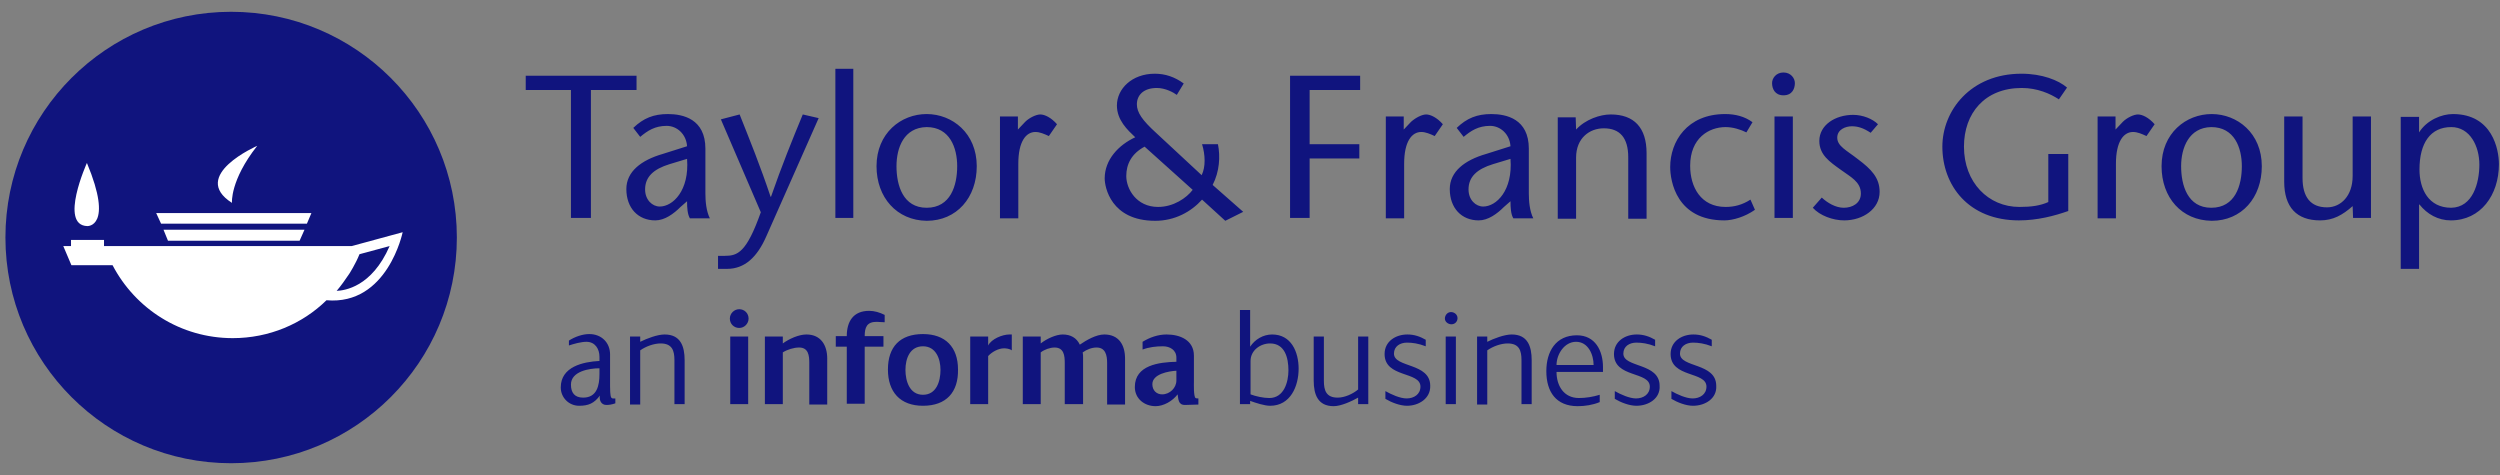 <svg width="200" height="38" viewBox="0 0 200 38" fill="none" xmlns="http://www.w3.org/2000/svg">
<rect x="0" y="0" width="200" height="38" fill="#808080" stroke="none"/>
<path d="M18.491 37.058C28.464 37.058 36.548 28.973 36.548 19C36.548 9.027 28.464 0.943 18.491 0.943C8.518 0.943 0.434 9.027 0.434 19C0.434 28.973 8.518 37.058 18.491 37.058Z" fill="#10147E"/>
<path d="M13.439 19.261H23.967L24.358 18.381H13.081M12.885 17.892H24.554L24.913 17.044H12.494M6.953 13.035C6.953 13.035 4.704 18.022 6.985 18.087C6.985 18.087 9.104 18.185 6.953 13.035ZM20.578 11.666C20.578 11.666 15.134 14.046 18.557 16.23C18.557 16.23 18.394 14.437 20.578 11.666Z" fill="white"/>
<path d="M28.139 19.685H8.321V19.196H5.681V19.685H5.062L5.713 21.217H9.005C10.831 24.704 14.449 27.051 18.621 27.051C21.522 27.051 24.195 25.91 26.118 24.02C31.007 24.444 32.213 18.577 32.213 18.577L28.139 19.685ZM26.933 23.27C27.291 22.847 27.617 22.39 27.943 21.901C27.943 21.901 28.465 21.087 28.758 20.337L31.17 19.685C29.736 22.977 27.552 23.238 26.933 23.27Z" fill="white"/>
<path d="M45.676 17.436V7.201H42.058V6.06H50.923V7.201H47.273V17.436M54.444 16.555C53.889 17.11 53.172 17.631 52.423 17.631C51.054 17.631 50.108 16.653 50.108 15.121C50.108 13.72 51.315 12.807 53.009 12.318L54.965 11.699C54.9 10.721 54.15 10.069 53.335 10.069C52.39 10.069 51.803 10.46 51.217 10.949L50.663 10.232C51.477 9.45 52.292 9.124 53.433 9.124C54.639 9.124 56.432 9.515 56.432 11.894V15.48C56.432 16.099 56.497 16.881 56.79 17.468H55.193C54.998 17.142 54.965 16.621 54.965 16.099L54.444 16.555ZM53.563 13.133C52.292 13.524 51.608 14.143 51.608 15.154C51.608 16.001 52.195 16.523 52.781 16.523C53.824 16.523 55.161 15.252 54.965 12.709L53.563 13.133ZM59.17 9.156C59.985 11.21 60.832 13.296 61.647 15.741H61.68C62.527 13.296 63.375 11.21 64.222 9.156L65.493 9.45L61.321 18.87C60.571 20.597 59.561 21.51 58.159 21.51H57.442V20.467H57.996C59.007 20.467 59.724 20.206 60.865 16.979L57.67 9.548L59.17 9.156ZM66.83 17.436V5.506H68.264V17.436M70.122 13.296C70.122 10.656 72.077 9.124 74.131 9.124C76.184 9.124 78.14 10.656 78.14 13.296C78.14 15.806 76.543 17.664 74.131 17.664C71.751 17.631 70.122 15.806 70.122 13.296ZM71.719 13.296C71.719 14.828 72.24 16.621 74.131 16.621C76.054 16.621 76.575 14.828 76.575 13.296C76.575 11.829 75.989 10.167 74.131 10.167C72.305 10.2 71.719 11.829 71.719 13.296ZM81.432 10.363L82.019 9.743C82.345 9.417 82.899 9.156 83.225 9.156C83.583 9.156 84.105 9.417 84.561 9.939L83.909 10.884C83.551 10.721 83.192 10.558 82.834 10.558C82.084 10.558 81.465 11.308 81.465 13.1V17.468H79.998V9.319H81.432V10.363ZM108.812 7.201H104.77V11.536H108.746V12.677H104.77V17.436H103.205V6.06H108.812M112.299 10.363L112.886 9.743C113.244 9.417 113.766 9.156 114.092 9.156C114.45 9.156 114.972 9.417 115.428 9.939L114.776 10.884C114.418 10.721 114.059 10.558 113.701 10.558C112.951 10.558 112.332 11.308 112.332 13.1V17.468H110.865V9.319H112.299V10.363ZM120.317 16.555C119.763 17.11 119.046 17.631 118.297 17.631C116.928 17.631 115.982 16.653 115.982 15.121C115.982 13.72 117.188 12.807 118.883 12.318L120.839 11.699C120.774 10.721 120.024 10.069 119.209 10.069C118.264 10.069 117.677 10.46 117.091 10.949L116.537 10.232C117.351 9.45 118.166 9.124 119.307 9.124C120.513 9.124 122.306 9.515 122.306 11.894V15.48C122.306 16.099 122.371 16.881 122.664 17.468H121.067C120.872 17.142 120.839 16.621 120.839 16.099L120.317 16.555ZM119.437 13.133C118.166 13.524 117.482 14.143 117.482 15.154C117.482 16.001 118.068 16.523 118.655 16.523C119.698 16.523 121.035 15.252 120.839 12.709L119.437 13.133ZM126.087 10.363C126.836 9.548 128.01 9.156 128.857 9.156C130.715 9.156 131.726 10.2 131.726 12.253V17.501H130.259V12.579C130.259 11.047 129.607 10.265 128.303 10.265C127.162 10.265 126.087 11.047 126.087 12.611V17.501H124.62V9.385H126.054L126.087 10.363ZM140.396 16.784C139.614 17.338 138.636 17.631 137.951 17.631C134.105 17.631 133.616 14.469 133.616 13.361C133.616 11.34 134.953 9.124 138.016 9.124C138.831 9.124 139.581 9.319 140.2 9.776L139.711 10.591C139.255 10.363 138.636 10.167 138.049 10.167C136.713 10.167 135.213 11.047 135.213 13.263C135.213 14.958 136.061 16.555 138.049 16.555C138.734 16.555 139.385 16.392 140.037 15.969L140.396 16.784ZM141.765 6.647C141.765 6.256 142.091 5.799 142.677 5.799C143.264 5.799 143.59 6.256 143.59 6.647C143.59 7.07 143.395 7.625 142.677 7.625C141.993 7.625 141.765 7.103 141.765 6.647ZM143.427 9.319V17.436H141.96V9.319H143.427ZM149.653 10.623C149.066 10.232 148.61 10.102 148.153 10.102C147.632 10.102 146.98 10.363 146.98 11.014C146.98 11.699 147.73 12.025 148.642 12.742C149.685 13.524 150.37 14.209 150.37 15.35C150.37 16.718 149.033 17.631 147.534 17.631C146.621 17.631 145.578 17.24 145.024 16.621L145.741 15.806C146.198 16.23 146.85 16.621 147.501 16.621C148.186 16.621 148.87 16.262 148.87 15.48C148.87 14.535 148.023 14.143 147.273 13.589C146.361 12.937 145.546 12.383 145.546 11.275C145.546 10.004 146.817 9.189 148.251 9.189C149.033 9.189 149.816 9.515 150.239 9.939L149.653 10.623ZM165.461 12.253V16.881C164.353 17.273 162.984 17.631 161.517 17.631C157.475 17.631 155.389 14.828 155.389 11.732C155.389 8.863 157.638 5.897 161.713 5.897C163.375 5.897 164.679 6.419 165.363 7.005L164.711 7.95C164.027 7.494 162.984 7.038 161.745 7.038C158.779 7.038 157.117 9.059 157.117 11.732C157.117 14.6 159.073 16.555 161.55 16.555C162.495 16.555 163.212 16.458 163.864 16.164V12.318H165.461V12.253ZM169.242 10.363L169.829 9.743C170.155 9.417 170.709 9.156 171.035 9.156C171.393 9.156 171.915 9.417 172.371 9.939L171.719 10.884C171.361 10.721 171.002 10.558 170.644 10.558C169.894 10.558 169.275 11.308 169.275 13.1V17.468H167.808V9.319H169.242V10.363ZM172.925 13.296C172.925 10.656 174.881 9.124 176.934 9.124C178.988 9.124 180.944 10.656 180.944 13.296C180.944 15.806 179.347 17.664 176.934 17.664C174.522 17.631 172.925 15.806 172.925 13.296ZM174.49 13.296C174.49 14.828 175.011 16.621 176.902 16.621C178.825 16.621 179.347 14.828 179.347 13.296C179.347 11.829 178.76 10.167 176.902 10.167C175.109 10.2 174.49 11.829 174.49 13.296ZM188.212 16.49C187.397 17.207 186.648 17.631 185.605 17.631C183.747 17.631 182.736 16.588 182.736 14.535V9.319H184.203V14.241C184.203 15.773 184.855 16.588 186.159 16.588C187.267 16.588 188.212 15.675 188.212 14.078V9.319H189.679V17.436H188.245L188.212 16.49ZM193.525 10.591C194.145 9.613 195.318 9.124 196.231 9.124C199.392 9.124 199.914 11.96 199.914 13.133C199.914 15.61 198.447 17.631 196.068 17.631C195.057 17.631 194.177 17.142 193.558 16.36H193.525V21.51H192.058V9.352H193.525V10.591ZM198.349 13.166C198.349 11.699 197.6 10.167 196.1 10.167C194.438 10.167 193.558 11.438 193.558 13.557C193.558 15.121 194.275 16.621 196.1 16.621C197.828 16.588 198.349 14.632 198.349 13.166ZM97.012 14.795C97.566 13.72 97.632 12.514 97.436 11.536H96.165C96.426 12.383 96.458 13.361 96.132 14.013L92.482 10.623C91.373 9.613 90.95 8.993 90.95 8.342C90.95 7.625 91.471 7.038 92.547 7.038C93.231 7.038 93.883 7.396 94.144 7.592L94.698 6.679C93.981 6.158 93.231 5.897 92.384 5.897C90.558 5.897 89.353 7.103 89.353 8.439C89.353 9.613 90.2 10.395 90.819 10.982C89.483 11.601 88.375 12.774 88.375 14.274C88.375 14.958 88.864 17.664 92.416 17.664C93.981 17.664 95.285 16.947 96.165 15.969L98.023 17.664L99.457 16.947L97.012 14.795ZM92.645 16.555C90.917 16.555 90.102 15.121 90.102 14.078C90.102 13.133 90.526 12.286 91.569 11.732L95.415 15.187C94.926 15.838 93.883 16.555 92.645 16.555ZM48.511 32.397C48.088 32.397 47.925 32.005 47.99 31.647C47.533 32.266 47.077 32.462 46.328 32.462C45.513 32.462 44.861 31.81 44.861 30.995C44.861 29.333 46.654 28.942 47.957 28.876V28.55C47.957 27.898 47.599 27.344 46.914 27.344C46.49 27.344 45.904 27.507 45.513 27.638V27.247C45.969 26.953 46.588 26.725 47.142 26.725C48.12 26.725 48.805 27.41 48.805 28.355V30.897C48.805 31.06 48.805 31.679 48.903 31.81C48.968 31.908 49.098 31.875 49.228 31.875V32.266C48.935 32.364 48.739 32.397 48.511 32.397ZM47.957 29.463C47.175 29.463 45.676 29.691 45.676 30.767C45.676 31.419 45.969 31.81 46.654 31.81C47.762 31.81 47.957 30.832 47.957 29.919V29.463ZM53.955 32.364V28.811C53.955 28.029 53.759 27.475 52.846 27.475C52.325 27.475 51.673 27.703 51.217 28.029V32.364H50.402V26.921H51.217V27.344C51.738 27.084 52.586 26.758 53.172 26.758C54.444 26.758 54.77 27.703 54.77 28.811V32.331H53.955V32.364ZM59.137 26.236C58.714 26.236 58.388 25.91 58.388 25.486C58.388 25.063 58.746 24.737 59.137 24.737C59.561 24.737 59.887 25.063 59.887 25.486C59.887 25.878 59.561 26.236 59.137 26.236ZM58.42 32.364V26.921H59.854V32.331H58.42V32.364ZM64.743 32.364V29.039C64.743 28.453 64.678 27.801 63.929 27.801C63.505 27.801 62.983 27.964 62.625 28.192V32.331H61.191V26.921H62.625V27.475C63.114 27.116 63.896 26.758 64.515 26.758C65.656 26.758 66.178 27.605 66.178 28.681V32.364H64.743ZM70.122 25.747C69.339 25.747 69.176 26.203 69.176 26.888H70.676V27.735H69.176V32.299H67.742V27.735H66.862V26.888H67.742C67.742 25.715 68.264 24.867 69.535 24.867C69.959 24.867 70.382 24.997 70.774 25.193V25.78C70.545 25.78 70.317 25.747 70.122 25.747ZM73.838 32.462C72.012 32.462 71.034 31.354 71.034 29.561C71.034 27.735 72.012 26.725 73.838 26.725C75.63 26.725 76.641 27.768 76.641 29.561C76.673 31.386 75.695 32.462 73.838 32.462ZM73.838 27.703C72.794 27.703 72.436 28.681 72.436 29.593C72.436 30.473 72.762 31.582 73.838 31.582C74.913 31.582 75.239 30.506 75.239 29.593C75.239 28.713 74.88 27.703 73.838 27.703ZM80.324 27.866C79.868 27.866 79.346 28.159 79.053 28.485V32.331H77.618V26.921H79.053V27.638C79.313 27.116 80.193 26.758 80.748 26.758H80.943V28.029C80.78 27.898 80.487 27.866 80.324 27.866ZM88.57 32.364V29.039C88.57 28.42 88.44 27.801 87.723 27.801C87.332 27.801 86.941 27.964 86.615 28.192C86.647 28.322 86.647 28.485 86.647 28.648V32.331H85.18V29.039C85.18 28.453 85.115 27.801 84.365 27.801C84.007 27.801 83.551 27.964 83.257 28.192V32.331H81.823V26.921H83.257V27.475C83.714 27.116 84.463 26.758 85.017 26.758C85.637 26.758 86.126 27.018 86.386 27.573C86.908 27.214 87.69 26.758 88.342 26.758C89.516 26.758 90.004 27.605 90.004 28.681V32.364H88.57ZM94.796 32.397C94.242 32.397 94.274 31.908 94.209 31.549C93.818 32.071 93.101 32.494 92.449 32.494C91.569 32.494 90.787 31.908 90.787 30.962C90.787 29.202 92.742 28.974 94.111 28.942V28.616C94.111 27.996 93.59 27.703 93.036 27.703C92.482 27.703 91.927 27.768 91.406 27.964V27.344C91.993 26.986 92.645 26.758 93.329 26.758C94.405 26.758 95.513 27.214 95.513 28.453V30.539C95.513 30.734 95.48 31.712 95.643 31.842C95.709 31.875 95.806 31.875 95.871 31.875V32.364C95.513 32.364 95.154 32.397 94.796 32.397ZM92.188 30.734C92.188 31.223 92.514 31.549 92.971 31.549C93.59 31.549 94.111 31.027 94.111 30.441V29.659C93.492 29.691 92.188 29.919 92.188 30.734ZM101.608 32.462C101.152 32.462 100.467 32.233 100.011 32.071V32.331H99.196V24.802H100.011V27.735C100.402 27.149 101.054 26.758 101.771 26.758C103.303 26.758 103.89 28.159 103.89 29.496C103.89 30.897 103.238 32.462 101.608 32.462ZM101.608 27.475C100.826 27.475 100.044 28.029 100.044 28.876V31.549C100.467 31.712 101.087 31.842 101.543 31.842C102.716 31.842 103.075 30.571 103.075 29.626C103.075 28.616 102.782 27.475 101.608 27.475ZM108.649 32.364V31.81C108.127 32.103 107.28 32.494 106.693 32.494C105.422 32.494 105.096 31.549 105.096 30.441V26.921H105.911V30.473C105.911 31.256 106.106 31.81 107.019 31.81C107.573 31.81 108.225 31.516 108.649 31.158V26.921H109.463V32.331H108.649V32.364ZM112.56 32.462C112.006 32.462 111.321 32.201 110.832 31.908V31.288C111.289 31.549 112.006 31.875 112.527 31.875C113.114 31.875 113.636 31.549 113.636 30.93C113.636 29.691 110.767 30.245 110.767 28.322C110.767 27.312 111.647 26.758 112.593 26.758C113.147 26.758 113.603 26.921 114.059 27.181V27.703C113.473 27.475 112.984 27.41 112.56 27.41C112.006 27.41 111.517 27.703 111.517 28.29C111.517 29.43 114.418 29.007 114.418 30.864C114.45 31.875 113.505 32.462 112.56 32.462ZM116.113 25.943C115.852 25.943 115.591 25.747 115.591 25.486C115.591 25.226 115.787 24.965 116.08 24.965C116.341 24.965 116.602 25.16 116.602 25.454C116.602 25.715 116.406 25.943 116.113 25.943ZM115.656 32.364V26.921H116.471V32.331H115.656V32.364ZM121.719 32.364V28.811C121.719 28.029 121.524 27.475 120.611 27.475C120.089 27.475 119.437 27.703 118.981 28.029V32.364H118.166V26.921H118.981V27.344C119.503 27.084 120.35 26.758 120.937 26.758C122.208 26.758 122.534 27.703 122.534 28.811V32.331H121.719V32.364ZM124.522 29.756C124.522 30.864 125.109 31.842 126.315 31.842C126.869 31.842 127.456 31.745 127.977 31.582V32.168C127.423 32.397 126.804 32.494 126.217 32.494C124.49 32.494 123.707 31.354 123.707 29.691C123.707 28.127 124.457 26.823 126.152 26.823C127.619 26.823 128.238 28.061 128.238 29.365V29.756H124.522ZM126.087 27.344C125.142 27.344 124.522 28.355 124.522 29.202H127.488C127.488 28.387 127.065 27.344 126.087 27.344ZM130.911 32.462C130.357 32.462 129.672 32.201 129.183 31.908V31.288C129.64 31.549 130.357 31.875 130.878 31.875C131.465 31.875 131.986 31.549 131.986 30.93C131.986 29.691 129.118 30.245 129.118 28.322C129.118 27.312 129.998 26.758 130.943 26.758C131.497 26.758 131.954 26.921 132.41 27.181V27.703C131.823 27.475 131.335 27.41 130.911 27.41C130.357 27.41 129.868 27.703 129.868 28.29C129.868 29.43 132.769 29.007 132.769 30.864C132.834 31.875 131.889 32.462 130.911 32.462ZM135.441 32.462C134.887 32.462 134.203 32.201 133.714 31.908V31.288C134.17 31.549 134.887 31.875 135.409 31.875C135.996 31.875 136.517 31.549 136.517 30.93C136.517 29.691 133.649 30.245 133.649 28.322C133.649 27.312 134.529 26.758 135.474 26.758C136.028 26.758 136.484 26.921 136.941 27.181V27.703C136.354 27.475 135.865 27.41 135.441 27.41C134.887 27.41 134.398 27.703 134.398 28.29C134.398 29.43 137.299 29.007 137.299 30.864C137.365 31.875 136.419 32.462 135.441 32.462Z" fill="#10147E"/>
</svg>

